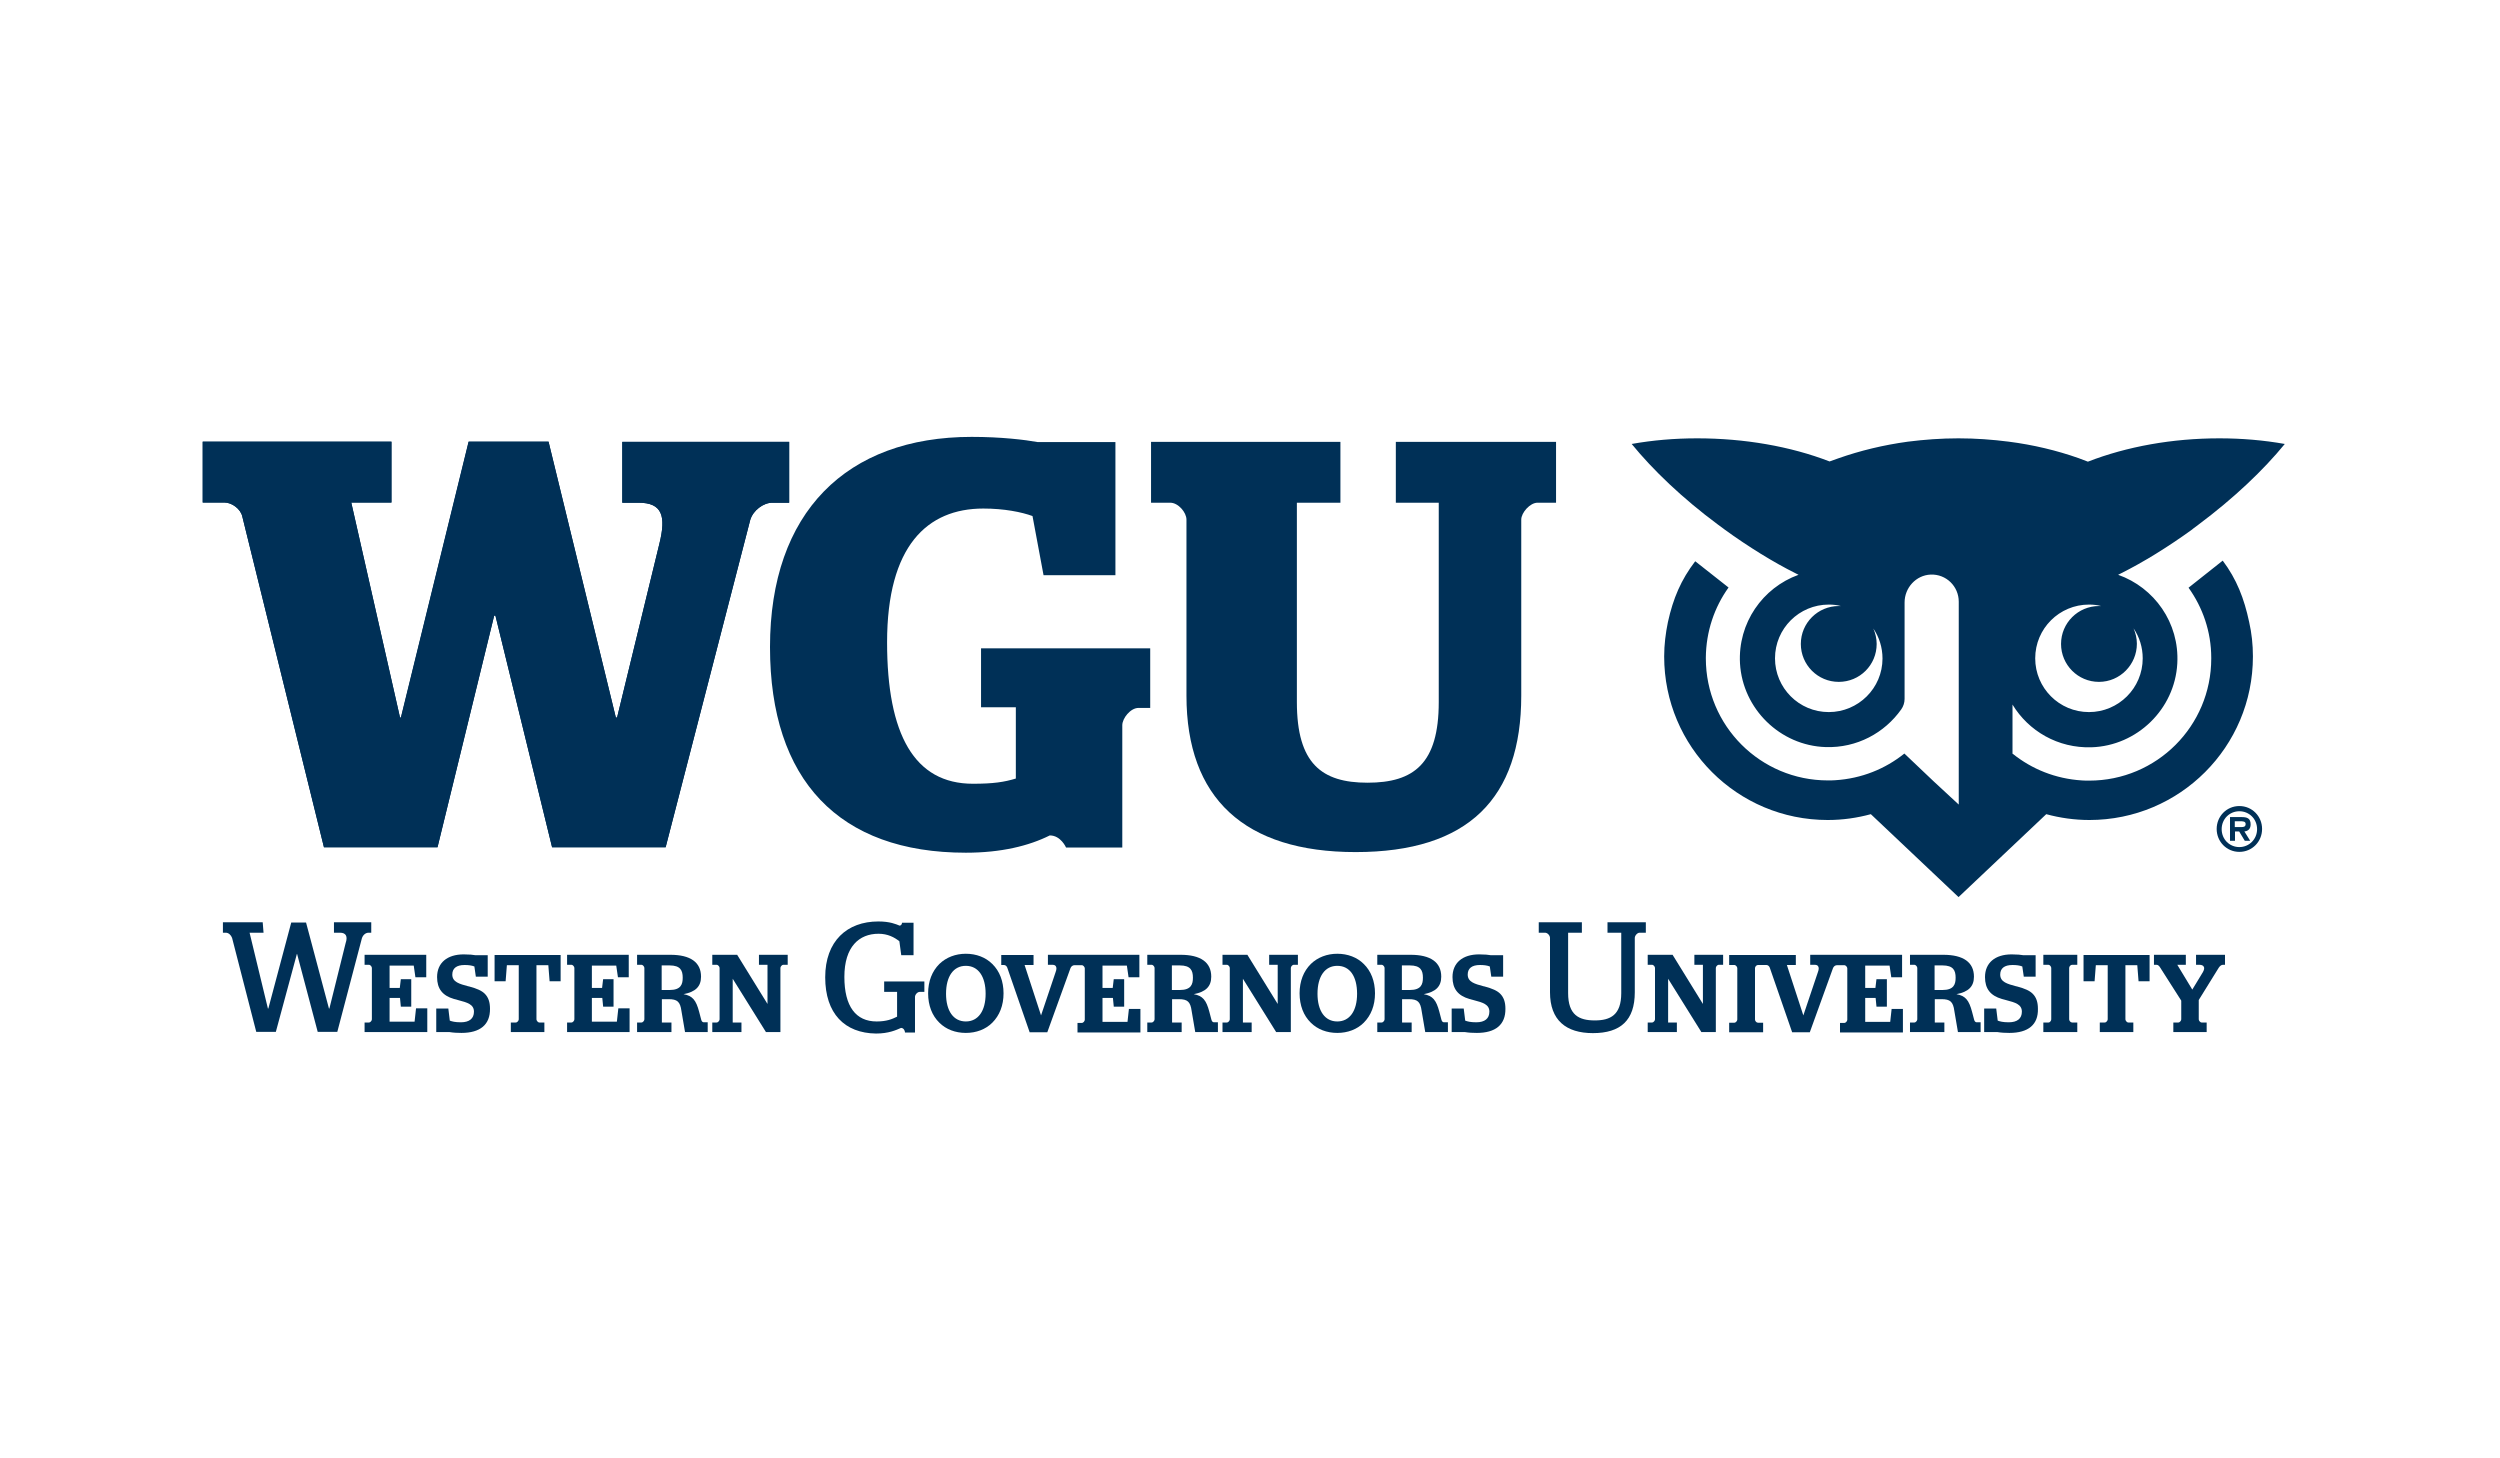<?xml version="1.0" encoding="utf-8"?>
<!-- Generator: Adobe Illustrator 22.0.1, SVG Export Plug-In . SVG Version: 6.00 Build 0)  -->
<svg version="1.1" xmlns="http://www.w3.org/2000/svg" xmlns:xlink="http://www.w3.org/1999/xlink" x="0px" y="0px"
	 viewBox="0 0 1200 700" style="enable-background:new 0 0 1200 700;" xml:space="preserve">
<style type="text/css">
	.st0{display:none;}
	.st1{display:inline;fill:#003057;}
	.st2{display:inline;}
	.st3{fill:#003057;}
	.st4{fill:none;}
</style>
<g id="Layer_1">
</g>
<g id="OLD" class="st0">
	<path class="st1" d="M1064.3,250.2c-6.2,0-12.5,0.4-18.6,1.3c-0.3,0-0.6,0.1-1,0.1c-10.5,1.5-20.3,4-28.1,6.4
		c-11,3.3-18.2,6.4-18.2,6.4c0,0,0,0,0,0l0,0c-4.2-1.8-8-3.3-11.7-4.6c0,0,0,0,0,0c-2.2-0.8-4.3-1.5-6.5-2.1c0,0-0.1,0-0.1,0
		c-0.7-0.2-1.4-0.4-2.1-0.6c0,0,0,0,0,0c-1.4-0.4-2.8-0.7-4.3-1.1c0,0-0.1,0-0.1,0c-0.7-0.2-1.3-0.3-2-0.4c0,0-0.1,0-0.1,0
		c-2.1-0.4-4.3-0.8-6.5-1.1c-0.1,0-0.1,0-0.2,0c-0.7-0.1-1.5-0.2-2.2-0.3v0c-6.6-0.8-13.9-1.2-22.7-1.3
		c-25.3,0.2-37.9,2.9-58.5,11.6c0,0-21.8-9.3-47.3-12.9c-19.4-2.7-40.9-1-56.9,3.7c0.1,0,0,0,0.3,0.3c10.6,12.9,66.1,53.7,81.1,63.1
		c0.3,0.2,0.6,0.3,0.9,0.5c-14.7,6.7-24.9,21.5-24.9,38.7c0,23.5,19.1,42.5,42.6,42.5c16.1,0,37.3-11.8,37.3-22.2
		c0-10.4,0-34.9,0-34.9v-5.8c0,0.1,0,0.1,0.1,0.1c0-0.2-0.1-0.4-0.1-0.7c0-0.1,0-0.1,0-0.1c0-7,5.7-12.7,12.7-12.7
		s12.7,5.7,12.7,12.7c0,0,0,0.1,0,0.1v9.8v88.8l-24.6-24.2l-4.8-4.9c-8,7.8-17.4,9.2-32,9.2c-31.9,0-57.9-26-57.9-57.9
		c0-15.7,2.9-25.7,11.4-35.1L816,309.2c-11.2,13.1-16.3,28.2-16.3,48.5c0,43.4,35.3,78.8,78.8,78.8c6.6,0,13.7-0.2,20.8-1.7
		c10.6,9.5,42,37.6,42,37.6l43-38.7c6.6,1.8,13.5,2.8,20.5,2.8c43.5,0,78.8-35.4,78.8-78.8c0-18.3-6.4-36.1-18-50.1c0,0,0,0,0-0.1
		l-16.1,13.3c0,0,0,0.1,0.1,0.1c8.5,10.3,13.2,23.4,13.2,36.8c0,31.9-26,57.9-57.9,57.9c-14.8,0-29-5.8-39.8-15.9V376
		c6.9,14.3,21.4,24.3,38.4,24.3c23.4,0,42.5-19.1,42.5-42.5c0-17.3-10.4-32.2-25.3-38.9c0.2-0.1,0.4-0.2,0.6-0.3c0,0,0,0,0,0
		c14.9-9.2,69-49,80.7-62.5c0.3-0.3,0.5-0.6,0.6-0.8c0.1-0.2,0.1-0.2,0.2-0.1C1091.7,252,1078.1,250.1,1064.3,250.2z M877.2,383.5
		c-14.2,0-25.8-11.6-25.8-25.8c0-14.2,11.6-25.8,25.8-25.8c3.9,0,7.6,0.9,10.9,2.5c-1.8-0.6-3.6-0.9-5.5-0.9
		c-10.1,0-18.2,8.2-18.2,18.2c0,10.1,8.2,18.2,18.2,18.2c10.1,0,18.2-8.2,18.2-18.2c0-2.5-0.5-4.8-1.4-7c2.3,3.8,3.6,8.3,3.6,13
		C903,372,891.4,383.5,877.2,383.5z M1027.7,351.7c0-1.3-0.1-2.6-0.4-3.8c1.3,3,2,6.4,2,9.9c0,14.2-11.6,25.8-25.8,25.8
		c-14.2,0-25.8-11.6-25.8-25.8c0-14.2,11.6-25.8,25.8-25.8c3.4,0,6.7,0.7,9.6,1.9c-1.2-0.2-2.4-0.4-3.6-0.4
		c-10.1,0-18.2,8.2-18.2,18.2c0,10.1,8.2,18.2,18.2,18.2C1019.5,369.9,1027.7,361.7,1027.7,351.7z"/>
</g>
<g id="Isolation_Mode" class="st0">
	<g class="st2">
		<path class="st3" d="M877.2,383.5c-14.2,0-25.8-11.6-25.8-25.8c0-14.2,11.6-25.8,25.8-25.8c3.9,0,7.6,0.9,10.9,2.5
			c-1.8-0.6-3.6-0.9-5.5-0.9c-10.1,0-18.2,8.2-18.2,18.2c0,10.1,8.2,18.2,18.2,18.2c10.1,0,18.2-8.2,18.2-18.2c0-2.5-0.5-4.8-1.4-7
			c2.3,3.8,3.6,8.3,3.6,13C903,372,891.4,383.5,877.2,383.5 M1027.7,351.7c0-1.3-0.1-2.6-0.4-3.8c1.3,3,2,6.4,2,9.9
			c0,14.2-11.6,25.8-25.8,25.8c-14.2,0-25.8-11.6-25.8-25.8c0-14.2,11.6-25.8,25.8-25.8c3.4,0,6.7,0.7,9.6,1.9
			c-1.2-0.2-2.4-0.4-3.6-0.4c-10.1,0-18.2,8.2-18.2,18.2c0,10.1,8.2,18.2,18.2,18.2C1019.5,369.9,1027.7,361.7,1027.7,351.7
			 M1065.6,307.6l-16.1,13.3c0,0,0,0.1,0.1,0.1c8.5,10.3,13.2,23.4,13.2,36.8c0,31.9-26,57.9-57.9,57.9c-14.8,0-29-5.8-39.8-15.9
			V376c6.9,14.3,21.4,24.3,38.4,24.3c23.4,0,42.5-19.1,42.5-42.5c0-17.3-10.4-32.2-25.3-38.9c0.2-0.1,0.4-0.2,0.6-0.3
			c8.6-4.1,14-7.9,14-7.9l67.5-55.5c-16-4.7-37.5-6.4-56.9-3.7c-25.6,3.6-47.3,12.9-47.3,12.9c-20.6-8.7-33.2-11.4-58.5-11.6
			c-25.3,0.2-37.9,2.9-58.5,11.6c0,0-21.8-9.3-47.3-12.9c-19.4-2.7-40.9-1-56.9,3.7l67.5,55.5c0,0,5.3,3.7,14,7.9
			c0.3,0.1,0.6,0.3,0.9,0.5c-14.7,6.7-24.9,21.5-24.9,38.7c0,23.5,19.1,42.5,42.6,42.5c16.1,0,30.1-9,37.3-22.2v-34.9v-5.8
			c0,0.1,0,0.1,0.1,0.1c0-0.2-0.1-0.4-0.1-0.7c0-0.1,0-0.1,0-0.1c0-7,5.7-12.7,12.7-12.7s12.7,5.7,12.7,12.7c0,0,0,0.1,0,0.1h0v9.8
			v88.8l-24.6-24.2l-4.8-4.9c-8,7.8-17.4,9.2-32,9.2c-31.9,0-57.9-26-57.9-57.9c0-15.7,2.9-25.7,11.4-35.1L816,309.2
			c-11.2,13.1-16.3,28.2-16.3,48.5c0,43.4,35.3,78.8,78.8,78.8c6.6,0,13.7-0.2,20.8-1.7c10.6,9.5,42,37.6,42,37.6l43-38.7
			c6.6,1.8,13.5,2.8,20.5,2.8c43.5,0,78.8-35.4,78.8-78.8C1083.6,339.5,1077.2,321.7,1065.6,307.6
			C1065.6,307.6,1065.6,307.6,1065.6,307.6"/>
		<path class="st3" d="M116.4,288.9c-0.8-3.6-5-6.7-8.6-6.7H97.3V253h90.6v29.2h-19.3L192,385.3h0.5L225.1,253h38.4l32.3,132.4h0.6
			l20.3-83.4c3.3-13.4,1.4-19.7-10-19.7h-7.8V253h80.1v29.2h-8c-4.2,0-9.2,3.6-10.6,8.3l-40.6,157.1h-54.5l-27.2-111.2h-0.6
			l-27.2,111.2h-54.5L116.4,288.9z"/>
		<path class="st3" d="M369.7,351.4c0-64.8,36.7-100.9,96.8-100.9c14.2,0,25.6,1.4,31.7,2.5h37.3v63.9H501l-5.3-28.4
			c-5.3-1.9-13.6-3.6-23.6-3.6c-27,0-46.2,18.1-46.2,64.2c0,44.2,13.1,67.9,41.2,67.9c9.7,0,15-0.8,20.6-2.5v-34.2h-16.7V352h81.2
			v28.6h-5.6c-3.9,0-7.8,5-7.8,8.3v58.7h-27c0,0-2.5-5.8-7.8-5.8c-10,5-23.4,8.3-40.3,8.3C402.8,450.1,369.7,415.4,369.7,351.4"/>
		<path class="st3" d="M569.4,374.8v-84.5c0-3.3-3.9-8.1-7.8-8.1h-9.2V253h90.9v29.2h-20.9v95.7c0,29.5,12,38.7,33.9,38.7
			c22.2,0,34.2-9.2,34.2-38.7v-95.7H670V253h76.7v29.2h-8.9c-3.6,0-7.8,4.7-7.8,8.1v84.5c0,49.2-25.3,75.1-79.5,75.1
			C597.2,449.9,569.4,424,569.4,374.8"/>
		<path class="st3" d="M1063.9,438.8c0-6.1,4.8-11,10.9-11c6.1,0,10.9,4.9,10.9,11c0,6.1-4.8,11-10.9,11
			C1068.8,449.8,1063.9,444.9,1063.9,438.8 M1066.3,438.8c0,4.9,3.8,8.6,8.5,8.6c4.7,0,8.5-3.7,8.5-8.6c0-4.9-3.8-8.6-8.5-8.6
			C1070.1,430.2,1066.3,433.9,1066.3,438.8 M1079.9,444.5h-2.6l-2.7-4.5h-2v4.5h-2.4V433h5.5c2.6,0,4.4,0.5,4.4,3.5
			c0,2.1-1.1,3.2-3.1,3.4L1079.9,444.5z M1075.9,437.8c1.3,0,2.1-0.3,2.1-1.5c0-1.3-1.5-1.3-2.6-1.3h-2.6v2.8H1075.9z"/>
	</g>
</g>
<g id="Layer_4">
	<path class="st3" d="M1034.7,265.9c5.8-3.6,11.7-7.5,17.6-11.8c0.1-0.1,0.1-0.1,0.2-0.2c0.9-0.7,1.9-1.4,2.8-2.1
		c17-12.7,31.2-26.2,41.4-38.7c-10.1-1.8-20.6-2.7-31.4-2.7c-22.5,0-44.3,3.9-63.1,11.2c-1.7-0.6-2.8-1.1-4.5-1.7
		c-10.5-3.7-21.8-6.4-33.5-7.9c-7.8-1-15.9-1.6-24.1-1.6c0,0-0.1,0-0.1,0c-8.2,0-16.3,0.6-24.2,1.6c-11.7,1.6-22.9,4.3-33.4,8
		c-1.7,0.6-2.5,0.9-4.2,1.5c-18.9-7.3-41-11.1-63.6-11.1c-10.8,0-21.3,0.9-31.4,2.7c10.2,12.5,24.4,26.1,41.4,38.7
		c1,0.7,2,1.5,3,2.2c0,0,0.1,0,0.1,0.1c5.9,4.3,11.8,8.2,17.6,11.8c5.7,3.5,11.2,6.6,16.6,9.3c0.5,0.2,0.9,0.5,1.4,0.7
		c-17.2,6.2-29.2,23.1-28.1,42.6c1.3,21.8,19.3,39.4,41.1,40.1c15,0.5,28.3-6.8,36.3-18.1c1-1.4,1.6-3.2,1.6-5v-46.3
		c0-7.1,5.5-13.1,12.5-13.4c7.5-0.3,13.5,5.7,13.5,13v97.4L928.1,375l-14-13.3c-9.2,7.4-20.6,12-33.1,12.8c-1.2,0.1-2.4,0.1-3.6,0.1
		c-32.4,0-58.6-26.2-58.6-58.6c0-0.1,0-0.2,0-0.3c0.1-12.6,4.1-24.2,10.9-33.7l-16-12.6c-6.8,8.9-10.6,17.8-13.1,29.2
		c-1.1,5.3-1.8,10.9-1.8,16.5c0,43.4,35.1,78.5,78.5,78.5c7.2,0,14.1-1,20.7-2.8l42.1,39.8l42.1-39.8c6.6,1.8,13.6,2.8,20.7,2.8
		c43.4,0,78.5-35.1,78.5-78.5c0-5.7-0.6-11.2-1.8-16.5c-2.4-11.3-6-20.6-12.7-29.5l-16.4,13c6.8,9.5,10.9,21.1,10.9,33.7
		c0,0.1,0,0.2,0,0.3c0,32.4-26.2,58.6-58.6,58.6c-1.2,0-2.4,0-3.6-0.1c-12.5-0.8-23.9-5.4-33.1-12.8l-0.1,0.1v-23.7
		c7.7,12.7,21.8,21,37.9,20.5c21.9-0.7,40-18.3,41.2-40.2c1.1-19.6-11.1-36.5-28.4-42.6c0.4-0.2,0.8-0.4,1.2-0.6
		C1023.5,272.5,1029,269.4,1034.7,265.9z M877.8,341.8c-14.3,0-25.8-11.6-25.8-25.8c0-14.3,11.6-25.8,25.8-25.8c2,0,3.9,0.2,5.8,0.7
		c-0.3,0-0.7,0-1,0c-10,0-18.2,8.1-18.2,18.2c0,10,8.1,18.2,18.2,18.2s18.2-8.1,18.2-18.2c0-2.6-0.6-5.1-1.6-7.4
		c2.8,4.1,4.4,9.1,4.4,14.4C903.6,330.3,892,341.8,877.8,341.8z M1025.7,309c0-2.6-0.6-5.1-1.6-7.4c2.8,4.1,4.4,9.1,4.4,14.4
		c0,14.3-11.6,25.8-25.8,25.8c-14.3,0-25.8-11.6-25.8-25.8c0-14.3,11.6-25.8,25.8-25.8c2,0,3.9,0.2,5.8,0.7c-0.3,0-0.7,0-1,0
		c-10,0-18.2,8.1-18.2,18.2c0,10,8.1,18.2,18.2,18.2S1025.7,319,1025.7,309z"/>
	<path class="st4" d="M1074.9,389.3c-4.7,0-8.5,3.7-8.5,8.6c0,4.9,3.8,8.6,8.5,8.6c4.7,0,8.5-3.7,8.5-8.6
		C1083.4,393,1079.6,389.3,1074.9,389.3z M1079.9,403.6h-2.6l-2.7-4.5h-2v4.5h-2.4v-11.4h5.5c2.6,0,4.4,0.5,4.4,3.5
		c0,2.1-1.1,3.2-3.1,3.4L1079.9,403.6z"/>
	<path class="st4" d="M1075.3,394.2h-2.6v2.8h3.2c1.3,0,2.1-0.3,2.1-1.5C1077.9,394.2,1076.4,394.2,1075.3,394.2z"/>
	<path class="st3" d="M378.8,241.3v-29.2h-80.1v29.2h7.8c11.4,0,13.3,6.4,10,19.7l-20.3,83.4h-0.6l-32.3-132.4h-38.4l-32.5,132.4
		H192l-23.4-103.2h19.3v-29.2H97.3v29.2h10.4c3.6,0,7.8,3.1,8.6,6.7l39.2,158.8h54.5l27.2-111.2h0.6l27.2,111.2h54.5l40.6-157.1
		c1.4-4.7,6.4-8.3,10.6-8.3H378.8z"/>
	<path class="st3" d="M470.9,339.5h16.7v34.2c-5.6,1.7-10.8,2.5-20.6,2.5c-28.1,0-41.2-23.6-41.2-67.9c0-46.2,19.2-64.2,46.2-64.2
		c10,0,18.4,1.7,23.6,3.6l5.3,28.4h34.5v-63.9h-37.3c-6.1-1.1-17.5-2.5-31.7-2.5c-60.1,0-96.8,36.2-96.8,100.9
		c0,63.9,33.1,98.7,94,98.7c17,0,30.3-3.3,40.3-8.3c5.3,0,7.8,5.8,7.8,5.8h27v-58.7c0-3.3,3.9-8.3,7.8-8.3h5.6v-28.6h-81.2V339.5z"
		/>
	<path class="st3" d="M670,241.3h20.6V337c0,29.5-11.9,38.7-34.2,38.7c-22,0-33.9-9.2-33.9-38.7v-95.7h20.9v-29.2h-90.9v29.2h9.2
		c3.9,0,7.8,4.7,7.8,8.1v84.5c0,49.2,27.8,75.1,81.2,75.1c54.2,0,79.5-25.9,79.5-75.1v-84.5c0-3.3,4.2-8.1,7.8-8.1h8.9v-29.2H670
		V241.3z"/>
	<path class="st3" d="M1074.9,386.9c-6.1,0-10.9,4.9-10.9,11c0,6.1,4.8,11,10.9,11c6.1,0,10.9-4.9,10.9-11
		C1085.8,391.8,1081,386.9,1074.9,386.9z M1074.9,406.6c-4.7,0-8.5-3.7-8.5-8.6c0-4.9,3.8-8.6,8.5-8.6c4.7,0,8.5,3.7,8.5,8.6
		C1083.4,402.8,1079.6,406.6,1074.9,406.6z"/>
	<path class="st3" d="M1080.3,395.7c0-3-1.8-3.5-4.4-3.5h-5.5v11.4h2.4v-4.5h2l2.7,4.5h2.6l-2.8-4.5
		C1079.2,398.9,1080.3,397.8,1080.3,395.7z M1075.9,397h-3.2v-2.8h2.6c1.1,0,2.6,0,2.6,1.3C1077.9,396.7,1077.2,397,1075.9,397z"/>
	<g>
		<path class="st3" d="M111.4,450.2c-0.5-1.4-1.7-2.5-3-2.5h-1.4v-5h19.1l0.4,5h-6.7l8.8,36.4h0.2l11-41.3h7.1l11,41.3h0.2l7.8-31.4
			c1.1-3.2,0.2-5-2.7-5h-2.9v-5h17.9v5h-1.3c-1.4,0-2.7,1.1-3.2,2.7l-11.8,44.9h-9.4l-9.9-37.4h-0.1l-10.1,37.4h-9.4L111.4,450.2z"
			/>
		<path class="st3" d="M205.2,495.4h-30.2v-4.6h2.1c0.7,0,1.4-0.9,1.4-1.5v-24.7c0-0.6-0.7-1.5-1.4-1.5h-2.1v-4.8h29.6v10.8h-5.2
			l-0.8-5.6H187v10.7h4.9l0.5-4.2h5v13.2h-5L192,479h-5v11.4h12l0.7-6.4h5.4V495.4z"/>
		<path class="st3" d="M221.5,495.8c-2,0-3.9-0.1-5.7-0.4h-6.4v-11.3h5.8l0.7,5.8c1.1,0.4,2.5,0.8,5.3,0.8c4.1,0,6.3-1.8,6.3-5.1
			c0-3.5-3.2-4.4-7.4-5.5c-0.7-0.2-1.4-0.4-2.2-0.6c-5.5-1.6-8.1-4.9-8.1-10.5c0-6.8,4.8-10.9,12.8-10.9c2.6,0,4.6,0.2,5.6,0.4
			l5.9,0v10.3h-5.7l-0.7-4.9c-1.3-0.5-2.8-0.7-4.7-0.7c-3.9,0-5.9,1.6-5.9,4.6c0,3.6,3.5,4.5,7.6,5.6l0.5,0.1c3.7,1,6,2,7.5,3.5
			c1.7,1.7,2.5,4,2.5,7.2C235.3,491.8,230.5,495.8,221.5,495.8"/>
		<path class="st3" d="M261.3,495.4h-16.1v-4.6h2.4c0.7,0,1.4-0.9,1.4-1.5v-26h-5.7l-0.6,7.7h-5.3v-12.6h31.7V471h-5.3l0-0.1
			l-0.6-7.6h-5.7v26c0,0.6,0.7,1.5,1.4,1.5h2.4V495.4z"/>
		<path class="st3" d="M302.4,495.4h-30.2v-4.6h2.1c0.7,0,1.4-0.9,1.4-1.5v-24.7c0-0.6-0.7-1.5-1.4-1.5h-2.1v-4.8h29.6v10.8h-5.2
			l0-0.1l-0.8-5.5h-11.7v10.7h4.9l0.5-4.2h5v13.2h-5l0-0.1l-0.4-4.1h-5v11.4h12l0.7-6.4h5.4V495.4z"/>
		<path class="st3" d="M339.5,495.4h-10.7l0-0.1l-1.7-10c-0.6-4.5-2-5.7-6.2-5.7h-3.2v11.2h4.6v4.6h-16.5v-4.6h2.1
			c0.7,0,1.4-0.9,1.4-1.5v-24.7c0-0.6-0.7-1.5-1.4-1.5h-2.1v-4.8h16c9.6,0,14.7,3.6,14.7,10.5c0,4.7-2.6,7.3-8.4,8.4v0
			c4.3,0.8,6,2.8,7.5,8.5l1,3.8c0.2,0.9,0.8,1.2,1.2,1.2h1.9V495.4z M317.6,475.2h3.8c5.5,0,6.3-2.8,6.3-5.9c0-3.5-1.1-5.9-6.3-5.9
			h-3.8V475.2z"/>
		<path class="st3" d="M374.7,495.4h-7.1l0-0.1l-15.9-25.5v21h4.2v4.6h-14v-4.6h2.1c0.7,0,1.4-0.9,1.4-1.5v-24.7
			c0-0.6-0.7-1.5-1.4-1.5h-2.1v-4.8h12l0,0.1l14.5,23.5v-18.8h-4.1v-4.8h13.8v4.8h-2.1c-0.7,0-1.4,0.9-1.4,1.5V495.4z"/>
		<path class="st3" d="M396.1,469.1c0-17.4,10.5-26.8,25.5-26.8c5.6,0,8.5,1.3,10.2,2c0.5,0,1.1-0.4,1.2-1.4h5.5v15.6h-5.9l-0.9-6.7
			c-2.4-1.9-5.6-3.6-10-3.6c-9.3,0-16.4,6.2-16.4,20.7c0,14.2,5.5,21.4,15.5,21.4c4.7,0,7.4-1.1,9.8-2.3v-11.9h-6.2v-5h19.3v5h-2.2
			c-1.2,0-2.3,1.4-2.3,2.4v17.1h-4.8c0-0.8-0.6-2.2-1.9-2.2c-2.3,1-5.9,2.7-12,2.7C405.4,495.9,396.1,486.5,396.1,469.1"/>
		<path class="st3" d="M463.6,495.8c-5,0-9.5-1.7-12.7-4.9c-3.5-3.4-5.4-8.3-5.4-14.1c0-5.8,1.9-10.6,5.4-14.1
			c3.3-3.2,7.8-4.9,12.7-4.9c5,0,9.5,1.7,12.7,4.9c3.5,3.4,5.4,8.3,5.4,14.1c0,5.8-1.9,10.6-5.4,14.1
			C473.1,494.1,468.6,495.8,463.6,495.8 M463.6,463.6c-5.9,0-9.5,5-9.5,13.4c0,8.3,3.6,13.3,9.5,13.3c5.9,0,9.5-5,9.5-13.3
			C473.1,468.6,469.5,463.6,463.6,463.6"/>
		<path class="st3" d="M584.4,495.4h-10.7l0-0.1l-1.7-10c-0.6-4.5-2-5.7-6.2-5.7h-3.2v11.2h4.6v4.6h-16.5v-4.6h2.1
			c0.7,0,1.4-0.9,1.4-1.5v-24.7c0-0.6-0.7-1.5-1.4-1.5h-2.1v-4.8h16c9.6,0,14.7,3.6,14.7,10.5c0,4.7-2.6,7.3-8.4,8.4v0
			c4.3,0.8,6,2.8,7.5,8.5l1,3.8c0.2,0.9,0.8,1.2,1.2,1.2h1.9V495.4z M562.5,475.2h3.8c5.5,0,6.3-2.8,6.3-5.9c0-3.5-1.1-5.9-6.3-5.9
			h-3.8V475.2z"/>
		<path class="st3" d="M619.6,495.4h-7.1l0-0.1l-15.9-25.5v21h4.2v4.6h-14v-4.6h2.1c0.7,0,1.4-0.9,1.4-1.5v-24.7
			c0-0.6-0.7-1.5-1.4-1.5h-2.1v-4.8h12l0,0.1l14.5,23.5v-18.8h-4.1v-4.8h13.8v4.8H621c-0.7,0-1.4,0.9-1.4,1.5V495.4z"/>
		<path class="st3" d="M641.9,495.8c-5,0-9.5-1.7-12.7-4.9c-3.5-3.4-5.4-8.3-5.4-14.1c0-5.8,1.9-10.6,5.4-14.1
			c3.3-3.2,7.8-4.9,12.7-4.9c5,0,9.5,1.7,12.7,4.9c3.5,3.4,5.4,8.3,5.4,14.1c0,5.8-1.9,10.6-5.4,14.1
			C651.4,494.1,646.9,495.8,641.9,495.8 M641.9,463.6c-5.9,0-9.5,5-9.5,13.4c0,8.3,3.6,13.3,9.5,13.3c5.9,0,9.5-5,9.5-13.3
			C651.4,468.6,647.9,463.6,641.9,463.6"/>
		<path class="st3" d="M694.8,495.4h-10.7l0-0.1l-1.7-10c-0.6-4.5-2-5.7-6.2-5.7h-3.2v11.2h4.6v4.6h-16.5v-4.6h2.1
			c0.7,0,1.4-0.9,1.4-1.5v-24.7c0-0.6-0.7-1.5-1.4-1.5h-2.1v-4.8h16c9.6,0,14.7,3.6,14.7,10.5c0,4.7-2.6,7.3-8.4,8.4v0
			c4.3,0.8,6,2.8,7.5,8.5l1,3.8c0.2,0.9,0.8,1.2,1.2,1.2h1.9V495.4z M672.9,475.2h3.8c5.5,0,6.3-2.8,6.3-5.9c0-3.5-1.1-5.9-6.3-5.9
			h-3.8V475.2z"/>
		<path class="st3" d="M708.9,495.8c-2,0-3.9-0.1-5.7-0.4h-6.4v-11.3h5.8l0,0.1l0.7,5.7c1.1,0.4,2.5,0.8,5.3,0.8
			c4.1,0,6.3-1.8,6.3-5.1c0-3.5-3.2-4.4-7.4-5.5c-0.7-0.2-1.4-0.4-2.2-0.6c-5.5-1.6-8.1-4.9-8.1-10.5c0-6.8,4.8-10.9,12.8-10.9
			c2.6,0,4.6,0.2,5.6,0.4l5.9,0v10.3h-5.7l0-0.1l-0.7-4.8c-1.3-0.5-2.8-0.7-4.7-0.7c-3.9,0-5.9,1.6-5.9,4.6c0,3.6,3.5,4.5,7.6,5.6
			l0.5,0.1c3.7,1,6,2,7.5,3.5c1.7,1.7,2.5,4,2.5,7.2C722.7,491.8,717.9,495.8,708.9,495.8"/>
		<path class="st3" d="M744,476.3v-26.1c0-1.1-1.1-2.5-2.4-2.5h-3v-5h20.7v5h-6.6v29c0,10.5,5.2,13.1,12.8,13.1
			c7.5,0,12.7-2.6,12.7-13.1v-29h-6.6v-5h18.4v5h-3c-1.1,0-2.3,1.4-2.3,2.5v26.1c0,13.4-6.8,19.6-20.1,19.6
			C751.7,495.9,744,489.7,744,476.3"/>
		<path class="st3" d="M823.7,495.4h-7.1l0-0.1l-15.9-25.5v21h4.2v4.6h-14v-4.6h2.1c0.7,0,1.4-0.9,1.4-1.5v-24.7
			c0-0.6-0.7-1.5-1.4-1.5h-2.1v-4.8h12l0,0.1l14.5,23.5v-18.8h-4.1v-4.8h13.8v4.8H825c-0.7,0-1.4,0.9-1.4,1.5V495.4z"/>
		<path class="st3" d="M950.5,495.4h-10.7l0-0.1l-1.7-10c-0.6-4.5-2-5.7-6.2-5.7h-3.2v11.2h4.6v4.6h-16.5v-4.6h2.1
			c0.7,0,1.4-0.9,1.4-1.5v-24.7c0-0.6-0.7-1.5-1.4-1.5h-2.1v-4.8h16c9.6,0,14.7,3.6,14.7,10.5c0,4.7-2.6,7.3-8.4,8.4v0
			c4.3,0.8,6,2.8,7.5,8.5l1,3.8c0.2,0.9,0.8,1.2,1.2,1.2h1.9V495.4z M928.6,475.2h3.8c5.5,0,6.3-2.8,6.3-5.9c0-3.5-1.1-5.9-6.3-5.9
			h-3.8V475.2z"/>
		<path class="st3" d="M964.5,495.8c-2,0-3.9-0.1-5.7-0.4h-6.4v-11.3h5.8l0,0.1l0.7,5.7c1.1,0.4,2.5,0.8,5.3,0.8
			c4.1,0,6.3-1.8,6.3-5.1c0-3.5-3.2-4.4-7.4-5.5c-0.7-0.2-1.4-0.4-2.2-0.6c-5.5-1.6-8.1-4.9-8.1-10.5c0-6.8,4.8-10.9,12.8-10.9
			c2.6,0,4.6,0.2,5.6,0.4l5.9,0v10.3h-5.7l0-0.1l-0.7-4.8c-1.3-0.5-2.8-0.7-4.7-0.7c-3.9,0-5.9,1.6-5.9,4.6c0,3.6,3.5,4.5,7.6,5.6
			l0.5,0.1c3.7,1,6,2,7.5,3.5c1.7,1.7,2.5,4,2.5,7.2C978.4,491.8,973.6,495.8,964.5,495.8"/>
		<path class="st3" d="M997.1,495.4h-16.3v-4.6h2.5c0.7,0,1.3-0.9,1.3-1.5v-24.7c0-0.6-0.7-1.5-1.3-1.5h-2.5v-4.8h16.3v4.8h-2.5
			c-0.7,0-1.4,0.8-1.4,1.5v24.7c0,0.7,0.7,1.5,1.4,1.5h2.5V495.4z"/>
		<path class="st3" d="M1024,495.4h-16.1v-4.6h2.4c0.7,0,1.4-0.9,1.4-1.5v-26h-5.7l-0.6,7.7h-5.3v-12.6h31.7V471h-5.3l0-0.1
			l-0.6-7.6h-5.7v26c0,0.6,0.7,1.5,1.4,1.5h2.4V495.4z"/>
		<path class="st3" d="M1059.3,495.4h-16.1v-4.6h2.4c0.7,0,1.4-0.9,1.4-1.5v-9l-10.2-16c-0.3-0.5-0.9-1.2-1.6-1.2h-1.3v-4.8h15.3
			v4.8h-4.1l7.2,11.9l5.1-8.4c0.6-1.1,0.8-2,0.4-2.6c-0.3-0.6-1.1-0.9-2.1-0.9h-1.6v-4.8h13.9v4.8h-1c-0.7,0-1.4,0.5-2,1.4
			l-9.6,15.5v9.3c0,0.6,0.7,1.5,1.4,1.5h2.4V495.4z"/>
		<path class="st3" d="M541.9,484.1l-0.7,6.4h-12V479h5l0.4,4.1l0,0.1h5V470h-5l-0.5,4.2h-4.9v-10.7h11.7l0.8,5.5l0,0.1h5.2v-10.8
			h-24.5h-5.1h-0.3h-3.3h-10.7v4.8h2.1c0.8,0,1.4,0.2,1.7,0.7c0.4,0.6,0.4,1.5-0.1,2.8l-7,20.8l-7.9-24.2h4.3v-4.8h-15.5v4.8h1.3
			c0.8,0,1.4,0.7,1.6,1.3l10.7,30.9l0,0.1h8.5l11.1-30.7c0.3-0.9,1.1-1.5,1.9-1.5h3.6c0.7,0,1.4,0.9,1.4,1.5v24.7
			c0,0.6-0.7,1.5-1.4,1.5h-2.1v4.6h30.2v-11.3H541.9z"/>
		<path class="st3" d="M908,484.1l-0.7,6.4h-12V479h5l0.4,4.1l0,0.1h5V470h-5l-0.5,4.2h-4.9v-10.7h11.7l0.8,5.5l0,0.1h5.2v-10.8
			h-25.3h-4.3H883h-4.5h-9.6v4.8h2.1c0.8,0,1.4,0.2,1.7,0.7c0.4,0.6,0.4,1.5-0.1,2.8l-7,20.8l-7.9-24.2h4.3v-4.8h-8.6h-6.9h-0.2
			h-1.9H830v4.8h2.5c0.7,0,1.4,0.9,1.4,1.5v24.7c0,0.6-0.7,1.5-1.4,1.5H830v4.6h16.3v-4.6h-2.5c-0.7,0-1.4-0.8-1.4-1.5v-24.7
			c0-0.7,0.7-1.5,1.4-1.5h4.1c0.8,0,1.4,0.7,1.6,1.3l10.7,30.9l0,0.1h8.5l11.1-30.7c0.3-0.9,1.1-1.5,1.9-1.5h3.6
			c0.7,0,1.4,0.9,1.4,1.5v24.7c0,0.6-0.7,1.5-1.4,1.5h-2.1v4.6h30.2v-11.3H908z"/>
	</g>
	<path class="st3" d="M378.8,241.3v-29.2h-80.1v29.2h7.8c11.4,0,13.3,6.4,10,19.7l-20.3,83.4h-0.6l-32.3-132.4H225l-32.5,132.4H192
		l-23.4-103.2h19.3v-29.2H97.3v29.2h10.4c3.6,0,7.8,3.1,8.6,6.7l39.2,158.8H210l27.2-111.2h0.6l27.2,111.2h54.5l40.6-157.1
		c1.4-4.7,6.4-8.3,10.6-8.3H378.8z"/>
</g>
</svg>
